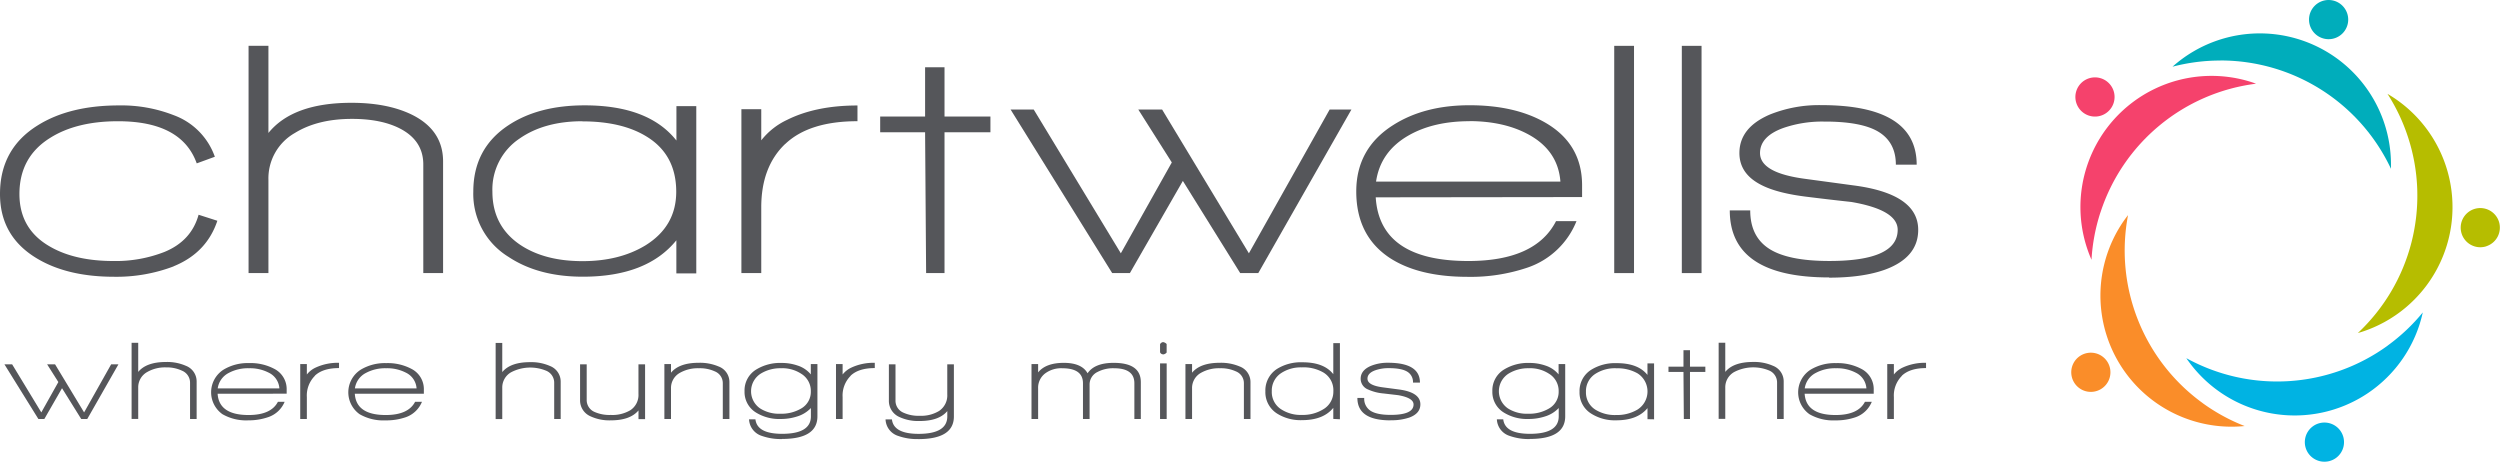 <svg xmlns="http://www.w3.org/2000/svg" viewBox="0 0 755.33 139.5"><defs><style>.cls-1{fill:#00adbb;}.cls-2{fill:#f5426c;}.cls-3{fill:#fa8d29;}.cls-4{fill:#00b3e3;}.cls-5{fill:#b6bd00;}.cls-6{fill:#55565a;}</style></defs><title>chartwells</title><g id="Layer_2" data-name="Layer 2"><g id="Layer_1-2" data-name="Layer 1"><path class="cls-1" d="M670.89,18.27A56.9,56.9,0,0,1,722.39,51c0-.42,0-.84,0-1.26a39.62,39.62,0,0,0-66-29.59,56.87,56.87,0,0,1,14.44-1.86"/><path class="cls-1" d="M709.47,5.92A5.92,5.92,0,1,1,703.54,0a5.93,5.93,0,0,1,5.93,5.92"/><path class="cls-2" d="M634.62,64.17a56.89,56.89,0,0,1,47-38.88c-.39-.14-.77-.29-1.18-.42a39.62,39.62,0,0,0-48.53,53.61,56.85,56.85,0,0,1,2.7-14.32"/><path class="cls-2" d="M634.79,23.67a5.92,5.92,0,1,1-7.46,3.8,5.92,5.92,0,0,1,7.46-3.8"/><path class="cls-3" d="M665.39,121.71A56.89,56.89,0,0,1,642.95,65c-.26.33-.52.66-.77,1a39.62,39.62,0,0,0,36,62.72,57,57,0,0,1-12.79-7"/><path class="cls-3" d="M626.92,109a5.92,5.92,0,1,1,1.31,8.27,5.93,5.93,0,0,1-1.31-8.27"/><path class="cls-4" d="M721.44,104.39a56.89,56.89,0,0,1-60.88,3.82c.23.34.46.69.7,1A39.62,39.62,0,0,0,732,94.4a56.77,56.77,0,0,1-10.6,10"/><path class="cls-4" d="M697.49,137.06a5.92,5.92,0,1,1,8.28,1.31,5.94,5.94,0,0,1-8.28-1.31"/><path class="cls-5" d="M727.57,41.53a56.88,56.88,0,0,1-15.19,59.09c.41-.12.81-.23,1.21-.36a39.62,39.62,0,0,0,7.75-71.9,56.71,56.71,0,0,1,6.23,13.17"/><path class="cls-5" d="M751.24,74.4A5.92,5.92,0,1,1,755,66.94a5.92,5.92,0,0,1-3.81,7.46"/><path class="cls-6" d="M52.46,80.48a48.58,48.58,0,0,1-18,3.14q-14,0-23.19-5.47Q0,71.47,0,58.61,0,44.93,11.44,37.85q9.62-6,24.51-6a43.4,43.4,0,0,1,16.51,2.94A20.69,20.69,0,0,1,64.91,47.36l-5.47,2Q54.88,36.63,35.65,36.63q-12.57,0-20.56,5.07Q5.88,47.47,5.87,58.61q0,10.73,9.42,16,7.49,4.25,19,4.25a40.39,40.39,0,0,0,15.39-2.74Q57.82,72.78,60,64.88l5.67,1.82q-3.24,9.72-13.26,13.77"/><path class="cls-6" d="M127.89,82.5V49.69q0-7.29-7.19-10.93-5.67-2.85-14.38-2.84-10.33,0-17.22,4.25a15.77,15.77,0,0,0-8,14.18V82.5h-6V13.84h6V40.17q7.4-9.12,25.12-9.11,10.63,0,17.92,3.44,9.73,4.66,9.73,14.28V82.5Z"/><path class="cls-6" d="M204.35,82.6v-10q-8.91,11-28.25,11-13.46,0-22.48-6A22.3,22.3,0,0,1,143,57.9q0-13,10.53-20,9.11-6.07,23.09-6.07,19.35,0,27.75,10.63V32.07h6V82.6ZM176,36.63q-11.45,0-18.93,5.17a18.5,18.5,0,0,0-8.3,16.1q0,10.32,8.3,16,7.39,5,18.93,5,11.15,0,19-4.76,9.31-5.77,9.31-16.2,0-11.24-9-16.71-7.4-4.55-19.34-4.56"/><path class="cls-6" d="M237.21,43.51Q230,50.4,230,62.65V82.5h-6V33h6V42.4a21.51,21.51,0,0,1,7.8-6.18q8.71-4.35,21.27-4.35v4.75q-14.6,0-21.83,6.89"/><polygon class="cls-6" points="285.37 39.97 285.37 82.5 279.81 82.5 279.5 39.97 265.93 39.97 265.93 35.21 279.5 35.21 279.5 20.33 285.37 20.33 285.37 35.21 299.24 35.21 299.24 39.97 285.37 39.97"/><polygon class="cls-6" points="380.17 82.5 374.7 82.5 357.38 54.66 341.38 82.5 336.02 82.5 305.33 33.09 312.32 33.09 338.64 76.53 354.04 49.08 343.91 33.09 351.11 33.09 377.33 76.53 401.73 33.09 408.31 33.09 380.17 82.5"/><rect class="cls-6" x="487.71" y="13.85" width="5.98" height="68.66"/><rect class="cls-6" x="508.13" y="13.85" width="5.96" height="68.66"/><path class="cls-6" d="M552.62,83.82q-30,0-30-20.26h6.18q0,7.91,5.72,11.6t18.17,3.69q20.66,0,20.66-9.42,0-6-14-8.41-6.47-.7-13.06-1.52-9.32-1.1-14.19-3.64-6.57-3.35-6.57-9.62,0-7.69,9.21-11.64a39.84,39.84,0,0,1,15.49-2.84q28.86,0,28.86,18h-6.29q0-6.69-5.15-9.88T551,36.73a36,36,0,0,0-12.16,1.92q-7.07,2.54-7.08,7.59,0,6,13.68,7.8L559.9,56q19.67,2.53,19.65,13.46,0,8.31-10,12-6.68,2.42-16.91,2.43"/><path class="cls-6" d="M415.65,59.62q1.21,19.23,27.94,19.24,20.37,0,26.54-12.05h6.18a24.37,24.37,0,0,1-14.69,14,53.58,53.58,0,0,1-18.33,2.83Q428.72,83.62,420,78q-10.22-6.68-10.23-20.15,0-13,11.14-20.05,9.42-6,23.09-6T466.79,37Q478,43.41,478,56v3.54Zm28.35-23q-10.83,0-18.33,4.25-8.59,4.87-9.92,14h55.7q-.72-9.42-9.72-14.28-7.29-3.95-17.72-4"/><polygon class="cls-6" points="26.36 126.6 24.54 126.6 18.74 117.29 13.39 126.6 11.6 126.6 1.34 110.08 3.67 110.08 12.48 124.6 17.63 115.43 14.24 110.08 16.64 110.08 25.41 124.6 33.58 110.08 35.78 110.08 26.36 126.6"/><path class="cls-6" d="M57.42,126.6v-11A3.91,3.91,0,0,0,55,112,10.73,10.73,0,0,0,50.2,111a10.78,10.78,0,0,0-5.76,1.42,5.27,5.27,0,0,0-2.68,4.74v9.41h-2v-23h2v8.8q2.47-3,8.4-3a14,14,0,0,1,6,1.15,5.05,5.05,0,0,1,3.25,4.77V126.6Z"/><path class="cls-6" d="M75.23,111.26a12.26,12.26,0,0,0-6.13,1.42,6.19,6.19,0,0,0-3.32,4.67H84.41a5.68,5.68,0,0,0-3.25-4.77,12.28,12.28,0,0,0-5.93-1.32m-9.48,7.69q.41,6.44,9.35,6.44,6.81,0,8.87-4H86A8.17,8.17,0,0,1,81.12,126,18,18,0,0,1,75,127a14.31,14.31,0,0,1-7.79-1.86,8.11,8.11,0,0,1,.3-13.44,14.13,14.13,0,0,1,7.72-2,15.28,15.28,0,0,1,7.62,1.73,6.86,6.86,0,0,1,3.76,6.33v1.19Z"/><path class="cls-6" d="M95.13,113.56a8.41,8.41,0,0,0-2.42,6.4v6.64h-2V110h2v3.15a7.18,7.18,0,0,1,2.61-2.07,15.78,15.78,0,0,1,7.11-1.46v1.59q-4.88,0-7.3,2.3"/><path class="cls-6" d="M116.68,111.26a12.26,12.26,0,0,0-6.13,1.42,6.2,6.2,0,0,0-3.32,4.67h18.63a5.68,5.68,0,0,0-3.25-4.77,12.28,12.28,0,0,0-5.93-1.32m-9.48,7.69q.4,6.44,9.35,6.44,6.8,0,8.87-4h2.07a8.18,8.18,0,0,1-4.91,4.67,18,18,0,0,1-6.13.95,14.31,14.31,0,0,1-7.79-1.86,8.11,8.11,0,0,1,.3-13.44,14.13,14.13,0,0,1,7.72-2,15.28,15.28,0,0,1,7.62,1.73,6.86,6.86,0,0,1,3.76,6.33v1.19Z"/><path class="cls-6" d="M167.44,126.6v-11A3.91,3.91,0,0,0,165,112a12.51,12.51,0,0,0-10.57.47,5.27,5.27,0,0,0-2.68,4.74v9.41h-2v-23h2v8.8q2.47-3,8.4-3a14,14,0,0,1,6,1.15,5.05,5.05,0,0,1,3.25,4.77V126.6Z"/><path class="cls-6" d="M192.91,126.64V124q-2.51,3-8.37,3a13.52,13.52,0,0,1-6.13-1.22,5.22,5.22,0,0,1-3.15-4.95V110.07h2v10.7a3.89,3.89,0,0,0,2.37,3.69,11.2,11.2,0,0,0,4.91.91,10.63,10.63,0,0,0,5.89-1.42,5.51,5.51,0,0,0,2.47-4.94v-8.94h2v16.56Z"/><path class="cls-6" d="M218.38,126.6V115.8a3.82,3.82,0,0,0-2.4-3.59,10.75,10.75,0,0,0-4.81-.95,11,11,0,0,0-5.76,1.39,5.22,5.22,0,0,0-2.68,4.67v9.28h-2V110h2v2.61q2.47-3,8.4-3a14.36,14.36,0,0,1,6,1.12,5,5,0,0,1,3.25,4.71V126.6Z"/><path class="cls-6" d="M236.06,111.26a11.28,11.28,0,0,0-6.16,1.59,6.3,6.3,0,0,0-.27,10.53,10.56,10.56,0,0,0,6.1,1.62,11.74,11.74,0,0,0,6.3-1.56,5.78,5.78,0,0,0,2.95-5.18,6.07,6.07,0,0,0-2.88-5.32,10.41,10.41,0,0,0-6-1.69m.17,21.4a17.15,17.15,0,0,1-6.1-.95,5.51,5.51,0,0,1-3.86-5h1.93q.51,4.37,8.06,4.37,8.7,0,8.7-5.28v-2.51a9.5,9.5,0,0,1-4.23,2.57,16,16,0,0,1-4.91.74,13.37,13.37,0,0,1-7.42-1.93,7.27,7.27,0,0,1-3.49-6.47,7.37,7.37,0,0,1,3.62-6.6,13.81,13.81,0,0,1,7.59-1.93,14.5,14.5,0,0,1,4.81.78,8.51,8.51,0,0,1,4,2.68V110h2v15.78q0,6.84-10.7,6.84"/><path class="cls-6" d="M257,113.56a8.41,8.41,0,0,0-2.42,6.4v6.64h-2V110h2v3.15a7.18,7.18,0,0,1,2.61-2.07,15.78,15.78,0,0,1,7.11-1.46v1.59q-4.88,0-7.3,2.3"/><path class="cls-6" d="M277.44,132.66a17,17,0,0,1-6.06-.95,5.45,5.45,0,0,1-3.83-5h1.93q.51,4.37,8.06,4.37,8.67,0,8.67-5.28V124.2q-2.51,3-8.37,3a13.51,13.51,0,0,1-6.13-1.22,5.31,5.31,0,0,1-3.15-5v-10.9h2v10.87a3.91,3.91,0,0,0,2.37,3.72,10.85,10.85,0,0,0,4.91.95,10.44,10.44,0,0,0,5.89-1.46,5.63,5.63,0,0,0,2.47-5v-9.08h2v15.75q0,6.84-10.77,6.84"/><path class="cls-6" d="M342.73,126.6V115.8q0-4.54-6.13-4.54a10.09,10.09,0,0,0-5,1.12,4.19,4.19,0,0,0-2.4,3.86V126.6h-2V115.8q0-4.54-6.27-4.54a8.12,8.12,0,0,0-5.15,1.56,5.4,5.4,0,0,0-2.13,4.5v9.28h-2V110h2v2.51q2.34-2.88,7.76-2.88t7.18,3.15q2.13-3.15,7.89-3.15,8.2,0,8.2,5.83V126.6Z"/><path class="cls-6" d="M350.49,109.8h2v16.8h-2Zm.91-2.74a1,1,0,0,1-.91-.64V104a1.19,1.19,0,0,1,.91-.64,1.82,1.82,0,0,1,1.08.58v2.57a1.61,1.61,0,0,1-1.08.58"/><path class="cls-6" d="M375.82,126.6V115.8a3.82,3.82,0,0,0-2.41-3.59,10.74,10.74,0,0,0-4.81-.95,11,11,0,0,0-5.76,1.39,5.22,5.22,0,0,0-2.68,4.67v9.28h-2V110h2v2.61q2.47-3,8.4-3a14.36,14.36,0,0,1,6,1.12,5,5,0,0,1,3.25,4.71V126.6Z"/><path class="cls-6" d="M393.36,111a10.75,10.75,0,0,0-6.33,1.76,6.31,6.31,0,0,0-2.78,5.45,6.17,6.17,0,0,0,2.78,5.42,10.81,10.81,0,0,0,6.33,1.73,11.73,11.73,0,0,0,6.37-1.66,6.15,6.15,0,0,0,3.12-5.49,6.22,6.22,0,0,0-3-5.66,12,12,0,0,0-6.5-1.56m9.48,15.58v-3.35q-3,3.72-9.45,3.72a13.32,13.32,0,0,1-7.55-2,7.62,7.62,0,0,1-3.52-6.71,7.73,7.73,0,0,1,3.52-6.77,13.64,13.64,0,0,1,7.72-2q6.47,0,9.28,3.59v-9.38h2v23Z"/><path class="cls-6" d="M420.11,127q-10,0-10-6.77h2.07a4.28,4.28,0,0,0,1.91,3.88q1.91,1.24,6.08,1.24,6.91,0,6.91-3.15,0-2-4.67-2.81l-4.37-.51a14.26,14.26,0,0,1-4.74-1.22,3.49,3.49,0,0,1-2.2-3.22q0-2.57,3.08-3.89a13.33,13.33,0,0,1,5.18-.95q9.65,0,9.65,6h-2.1a3.61,3.61,0,0,0-1.73-3.3q-1.73-1.07-5.59-1.07a12,12,0,0,0-4.06.64q-2.37.85-2.37,2.54,0,2,4.57,2.61l4.84.64q6.57.85,6.57,4.5,0,2.78-3.35,4a16.77,16.77,0,0,1-5.66.81"/><path class="cls-6" d="M462,111.26a11.28,11.28,0,0,0-6.16,1.59,6.3,6.3,0,0,0-.27,10.53,10.55,10.55,0,0,0,6.1,1.62,11.74,11.74,0,0,0,6.3-1.56,5.78,5.78,0,0,0,2.95-5.18,6.07,6.07,0,0,0-2.88-5.32,10.42,10.42,0,0,0-6-1.69m.17,21.4a17.13,17.13,0,0,1-6.1-.95,5.51,5.51,0,0,1-3.86-5h1.93q.51,4.37,8.06,4.37,8.7,0,8.7-5.28v-2.51a9.5,9.5,0,0,1-4.23,2.57,16,16,0,0,1-4.91.74,13.36,13.36,0,0,1-7.42-1.93,7.27,7.27,0,0,1-3.49-6.47,7.37,7.37,0,0,1,3.62-6.6,13.8,13.8,0,0,1,7.58-1.93,14.51,14.51,0,0,1,4.81.78,8.53,8.53,0,0,1,4,2.68V110h2v15.78q0,6.84-10.7,6.84"/><path class="cls-6" d="M488.28,111.26a10.91,10.91,0,0,0-6.33,1.73,6.19,6.19,0,0,0-2.78,5.39,6.11,6.11,0,0,0,2.78,5.35,11.14,11.14,0,0,0,6.33,1.66,12.11,12.11,0,0,0,6.37-1.59,6.47,6.47,0,0,0,.1-11,12.19,12.19,0,0,0-6.47-1.52m9.48,15.37v-3.35q-3,3.69-9.45,3.69a13.32,13.32,0,0,1-7.52-2,7.46,7.46,0,0,1-3.56-6.6,7.53,7.53,0,0,1,3.52-6.67,13.64,13.64,0,0,1,7.72-2q6.47,0,9.28,3.56v-3.49h2v16.9Z"/><polygon class="cls-6" points="510.6 112.38 510.6 126.6 508.74 126.6 508.63 112.38 504.1 112.38 504.1 110.79 508.63 110.79 508.63 105.81 510.6 105.81 510.6 110.79 515.24 110.79 515.24 112.38 510.6 112.38"/><path class="cls-6" d="M536.91,126.6v-11a3.91,3.91,0,0,0-2.4-3.66,12.51,12.51,0,0,0-10.57.47,5.28,5.28,0,0,0-2.68,4.74v9.41h-2v-23h2v8.8q2.47-3,8.4-3a14,14,0,0,1,6,1.15,5.05,5.05,0,0,1,3.25,4.77V126.6Z"/><path class="cls-6" d="M554.72,111.26a12.26,12.26,0,0,0-6.13,1.42,6.2,6.2,0,0,0-3.32,4.67H563.9a5.68,5.68,0,0,0-3.25-4.77,12.28,12.28,0,0,0-5.93-1.32m-9.48,7.69q.41,6.44,9.35,6.44,6.81,0,8.87-4h2.07a8.18,8.18,0,0,1-4.91,4.67,18,18,0,0,1-6.13.95,14.32,14.32,0,0,1-7.79-1.86,8.11,8.11,0,0,1,.31-13.44,14.13,14.13,0,0,1,7.72-2,15.28,15.28,0,0,1,7.62,1.73,6.86,6.86,0,0,1,3.76,6.33v1.19Z"/><path class="cls-6" d="M574.62,113.56a8.41,8.41,0,0,0-2.42,6.4v6.64h-2V110h2v3.15a7.2,7.2,0,0,1,2.61-2.07,15.78,15.78,0,0,1,7.11-1.46v1.59q-4.88,0-7.3,2.3"/></g></g></svg>